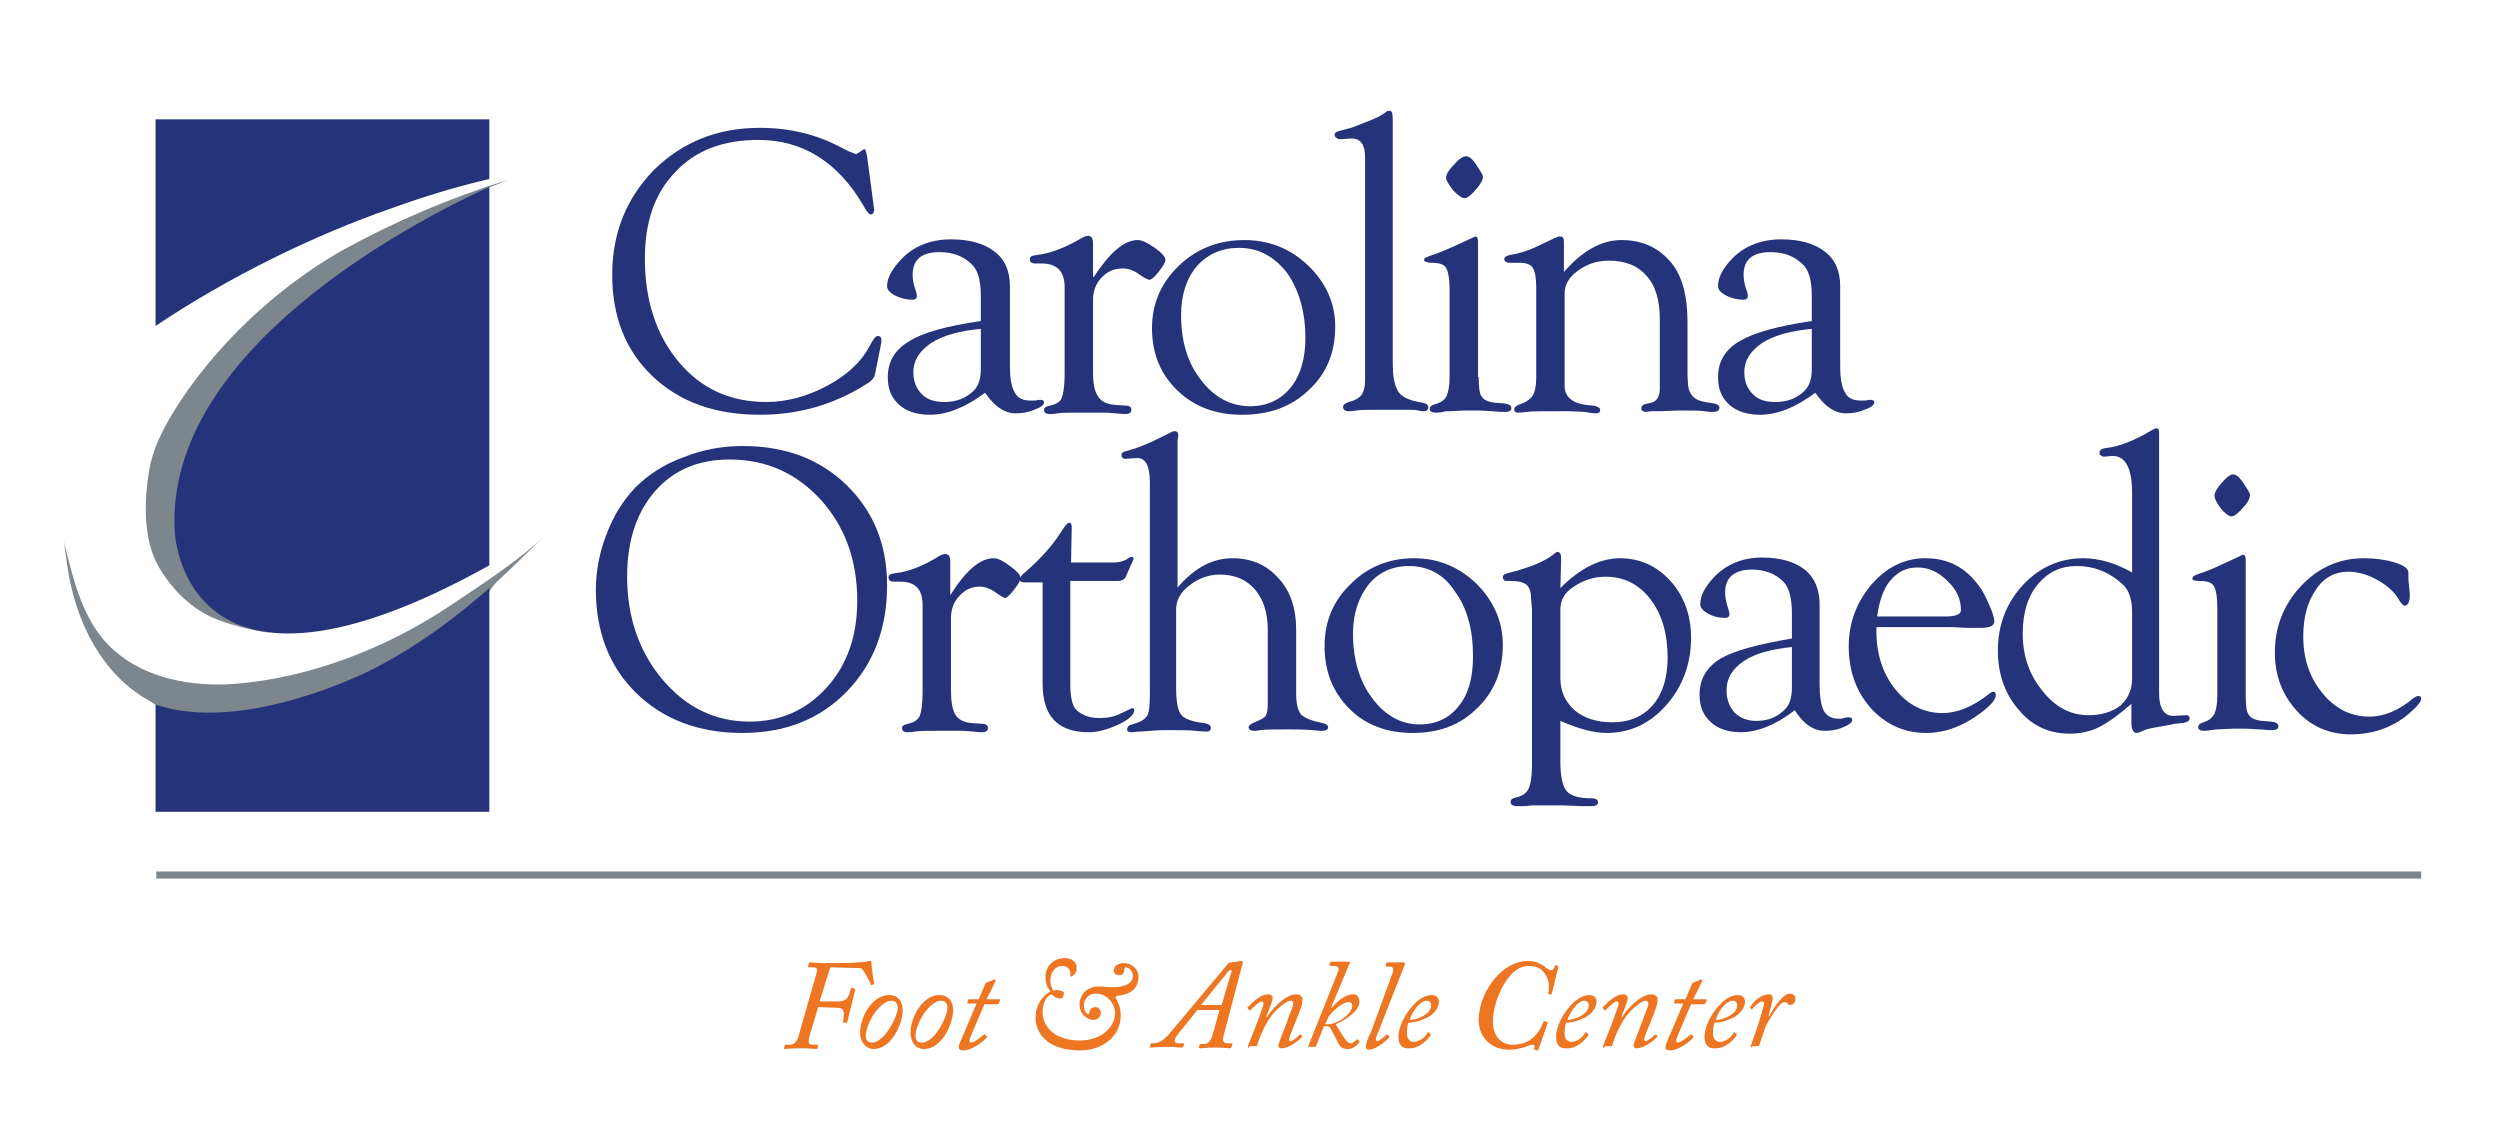 <svg enable-background="new 0 0 352 161" viewBox="0 0 352 161" xmlns="http://www.w3.org/2000/svg"><path d="m76.9 75.3c-2.2 2-4.3 4.2-6.5 6.2-3.1 2.7-2.3 6.4-5.1 7.8-5.6 2.8-8.4 4.8-12.9 6.3-4.1 1.3-8.2 2.6-12.2 4.2-1.9.7-4 2.1-6 2.3-2.3.3-4.9-1.9-7.1-1.3-2.1.6-4.4-1.1-6.2-2.2-6.6-3.7-10.1-11-11.3-18.1-.2-1.4-.4-2.8-.6-4.2 1.4 5.5 2.7 11.5 7.1 15.3 4.5 4 11 5.1 16.8 4.7 10.7-.8 21.7-5.1 30.6-11.1 4.6-3.1 9.3-6.1 13.4-9.9z" fill="#7d868c"/><g fill="#25347a"><path d="m122.1 22.1.9 6.8.1.7-.1.3c-.1.2-.2.3-.4.3s-.6-.4-1-1.2c-3.6-6.2-8.6-9.3-14.8-9.3-5 0-8.9 1.5-11.7 4.5-2.9 3-4.3 7-4.3 12.2 0 5.9 1.6 10.8 4.8 14.6s7.3 5.6 12.3 5.6c2.9 0 5.8-.8 8.6-2.3s4.8-3.4 5.9-5.5c.5-1 .9-1.5 1.2-1.5s.5.2.5.5v.3l-.1.6-.7 3.5-.1.5c-.1.5-.5 1-1.4 1.5-4.5 2.8-9.4 4.2-14.8 4.2-6.3 0-11.3-1.8-15.1-5.4s-5.7-8.4-5.7-14.3 2-10.8 5.9-14.8c4-3.9 8.9-5.9 14.9-5.9 4.1 0 7.9.9 11.3 2.7l1.2.6.5.2.5.2c.1 0 .2-.1.4-.2.4-.3.7-.5.9-.5 0 0 .2.4.3 1.1z"/><path d="m138.1 45.2v-3.5c0-2.2-.4-3.7-1.3-4.5-1.1-1.1-2.6-1.7-4.5-1.7-2.6 0-3.8 1.1-3.8 3.2 0 .6.1 1.3.4 2.1.1.3.2.6.2.9s-.2.5-.6.5c-.9 0-1.7-.2-2.5-.6-.7-.4-1.1-.8-1.1-1.3 0-1.2.7-2.4 2-3.8 1.7-1.8 4.1-2.8 7-2.8 2.6 0 4.7.6 6.1 1.7 1.5 1.1 2.2 2.8 2.2 4.9v11.2c0 1.8.2 3 .7 3.8.4.8 1.2 1.1 2.2 1.1h.7c.3-.1.6-.1.7-.1.3 0 .5.1.5.4s-.5.7-1.4 1c-.9.4-1.8.5-2.6.5-1.6 0-3-1-4.3-2.9-2.8 2.1-5.4 3.1-7.8 3.1-1.8 0-3.3-.5-4.3-1.4-1.1-1-1.6-2.2-1.6-3.9 0-2.2 1-3.9 3.1-5.1 1.7-1.1 5.1-2.1 10-2.8zm0 1.1c-3 .3-5.3.9-7 2-1.6 1.1-2.5 2.4-2.5 4.1 0 1.3.4 2.3 1.2 3.1s1.8 1.1 3.2 1.1c1.6 0 3-.5 4.1-1.6.7-.7 1-1.7 1-3.1z"/><path d="m154 39c2.3-3.5 4.3-5.2 6.2-5.2.6 0 1.4.4 2.4 1.1s1.5 1.3 1.5 1.7c0 .3-.3.8-.9 1.6s-1.1 1.2-1.4 1.2c-.1 0-.6-.2-1.3-.7-.8-.6-1.6-.9-2.4-.9-1.2 0-2.2.4-3 1.3-.8.8-1.2 1.9-1.2 3.1v10.2c0 1.6.2 2.7.7 3.4.4.7 1.2 1.1 2.3 1.2l1.5.1c.6 0 .9.2.9.6s-.3.6-.8.6c-.1 0-.6 0-1.4-.1-.4 0-.9-.1-1.6-.1h-2.1-1.3c-1.5 0-2.6 0-3.2.1-.5.1-.9.1-1.1.1-.5 0-.8-.2-.8-.6 0-.3.3-.5.9-.6.8-.2 1.4-.5 1.6-1.1.2-.5.4-1.6.4-3.3v-12.3c0-2.2-1.1-3.3-3.2-3.3h-1c-.4 0-.7-.2-.7-.6 0-.2.1-.4.4-.5.2 0 .4-.1.6-.1 1.8-.2 4-1 6.5-2.5.3-.1.5-.2.7-.2.4 0 .7.3.7 1v.5 4.3z"/><path d="m175.2 33.8c3.5 0 6.5 1.2 9 3.6s3.8 5.3 3.8 8.6c0 3.6-1.2 6.6-3.7 8.9-2.5 2.4-5.6 3.5-9.4 3.5-3.7 0-6.7-1.1-9.1-3.4s-3.6-5.2-3.6-8.8c0-3.5 1.3-6.4 3.8-8.8s5.6-3.6 9.2-3.6zm-.8 1.1c-2.4 0-4.4.9-5.9 2.6-1.5 1.8-2.2 4.1-2.2 6.9 0 3.6.9 6.7 2.8 9.1 1.8 2.4 4.2 3.7 6.9 3.7 2.4 0 4.3-.9 5.7-2.6s2.1-4.1 2.1-7c0-3.7-.9-6.8-2.6-9.2-1.8-2.3-4-3.5-6.8-3.5z"/><path d="m196.1 17.7v33.5c0 1.6.2 2.8.6 3.6.4 1 1.6 1.6 3.6 1.9.5.1.8.3.8.6 0 .4-.2.6-.6.6-.2 0-.4 0-.8-.1-.3-.1-.7-.1-1.3-.1h-2.5-1.5c-1.8 0-3 0-3.4.1-.6.1-1 .1-1.1.1-.5 0-.8-.2-.8-.6 0-.3.3-.5.8-.7.9-.2 1.5-.6 1.8-1s.5-1.1.5-2v-31.5c0-1.7-.6-2.6-1.9-2.6l-1.5.1c-.2 0-.4 0-.5-.1-.2-.1-.4-.3-.4-.5 0-.3.3-.5.8-.6.7-.2 1.3-.3 1.8-.5l1.8-.7c1.4-.5 2.3-1 2.8-1.4.2-.2.4-.2.6-.2.3 0 .4.4.4 1.3z"/><path d="m208.2 53.1c0 1.3.1 2.3.4 2.7.3.5.9.8 1.9.9l1.3.1c.7.1 1 .3 1 .7 0 .3-.3.5-.8.5-.3 0-1 0-1.9-.1-.5 0-1.2-.1-2-.1h-1.9l-2.1.1c-.4 0-.7 0-.9.1-.5.1-.9.1-1.1.1-.5 0-.8-.2-.8-.5s.2-.5.5-.6l.6-.2c.6-.2 1.1-.6 1.3-1.1s.4-1.3.4-2.5v-12.4c0-1.6-.2-2.6-.5-3.1s-1-.7-2-.7c-.7 0-1.1-.2-1.1-.4 0-.3.5-.5 1.5-.8 1.1-.4 2.5-1 4.2-1.8l1.5-.7c.3 0 .4.2.4.7v19.1zm-1.8-31.1c.5 0 .9.4 1.4 1.1l.7 1.1c.2.3.3.5.3.7 0 .4-.3 1-1 1.8s-1.2 1.2-1.6 1.2-.9-.4-1.6-1.1c-.6-.8-1-1.4-1-1.8s.4-1.1 1.1-1.8c.7-.8 1.3-1.2 1.7-1.2z"/><path d="m220.2 38.3c2.6-3 5.3-4.5 8.1-4.5 3.1 0 5.6 1.2 7.4 3.7 1.2 1.7 1.9 4.3 1.9 7.8v6.8.9l.1 1.4c.2 1.3 1 2 2.4 2.2l1.2.2c.5.1.8.3.8.6 0 .4-.3.6-1 .6-.2 0-.6 0-1.1-.1-.6-.1-1.8-.1-3.5-.1l-2.9.1h-1.1l-.8.1-.4-.1c-.1-.1-.2-.2-.2-.4 0-.3.2-.5.5-.6l.9-.2c.8-.2 1.2-.9 1.2-2v-9.8c0-2.6-.6-4.7-1.9-6.1-1.2-1.4-3-2.1-5.3-2.1-1.6 0-3.1.5-4.3 1.4-1.3.9-1.9 2-1.9 3.2v10.9.9 1.4c.1 1.6 1.4 2.5 4 2.6.6.1 1 .3 1 .6 0 .4-.2.5-.7.5-.3 0-.8-.1-1.5-.2-.4 0-1.3-.1-2.7-.1-3.1 0-4.9 0-5.5.1s-1 .1-1.2.1c-.4 0-.5-.2-.5-.5 0-.2.2-.4.6-.6 1-.3 1.7-.8 2-1.3s.5-1.3.5-2.4v-12.9c0-1.3-.2-2.3-.5-2.7-.3-.5-1-.7-1.9-.7h-1.3c-.2 0-.3 0-.5-.1s-.3-.2-.3-.4c0-.3.3-.5.8-.6 1.3-.2 2.6-.6 3.8-1.2l1.5-.7c.6-.3 1-.5 1.1-.5.3-.2.5-.2.7-.2.4 0 .5.3.5.8v1.1z"/><path d="m255.1 45.2v-3.5c0-2.2-.4-3.7-1.3-4.5-1.1-1.1-2.6-1.7-4.5-1.7-2.6 0-3.8 1.1-3.8 3.2 0 .6.1 1.3.4 2.1.1.3.2.6.2.9s-.2.5-.6.5c-.9 0-1.7-.2-2.5-.6-.7-.4-1.1-.8-1.1-1.3 0-1.2.6-2.4 1.9-3.8 1.7-1.8 4.1-2.8 7-2.8 2.6 0 4.7.6 6.1 1.7 1.5 1.1 2.2 2.8 2.2 4.9v11.2c0 1.8.2 3 .7 3.8.4.8 1.2 1.1 2.2 1.1h.7c.3-.1.6-.1.7-.1.3 0 .5.1.5.4s-.5.7-1.4 1c-.9.4-1.8.5-2.6.5-1.6 0-3-1-4.3-2.9-2.8 2.1-5.4 3.1-7.8 3.1-1.8 0-3.3-.5-4.3-1.4-1.1-1-1.6-2.2-1.6-3.9 0-2.2 1-3.9 3.1-5.1 1.8-1.1 5.3-2.1 10.1-2.8zm0 1.1c-3 .3-5.3.9-7 2-1.6 1.1-2.5 2.4-2.5 4.1 0 1.3.4 2.3 1.2 3.1s1.8 1.1 3.2 1.1c1.6 0 3-.5 4.1-1.6.7-.7 1-1.7 1-3.1z"/><path d="m104.6 62.8c5.9 0 10.8 1.8 14.6 5.5s5.7 8.4 5.7 14.1c0 6.1-1.9 11.1-5.7 15s-8.7 5.8-14.7 5.8c-6.1 0-11.1-1.9-14.9-5.6s-5.7-8.6-5.7-14.6c0-2.6.5-5.2 1.5-7.8s2.3-4.7 4-6.5c1.8-1.8 4-3.3 6.8-4.3 2.7-1.1 5.5-1.6 8.4-1.6zm-1.9 1.9c-4.4 0-7.9 1.5-10.5 4.5s-3.9 7-3.9 12c0 5.7 1.7 10.6 5 14.5s7.4 5.9 12.2 5.9c4.4 0 8-1.6 10.9-4.8s4.3-7.3 4.3-12.2c0-5.7-1.7-10.4-5.1-14.2-3.5-3.8-7.7-5.7-12.9-5.7z"/><path d="m133.8 83.8c2.2-3.5 4.2-5.2 6.1-5.2.6 0 1.4.4 2.3 1.1 1 .7 1.5 1.3 1.5 1.7 0 .3-.3.8-.9 1.6s-1.1 1.2-1.3 1.2c-.1 0-.5-.2-1.2-.7-.8-.6-1.6-.9-2.3-.9-1.2 0-2.1.4-2.9 1.3-.8.8-1.2 1.9-1.2 3.1v10.2c0 1.6.2 2.7.6 3.4s1.2 1.1 2.2 1.2l1.5.1c.6 0 .9.2.9.6s-.3.6-.8.6c-.1 0-.6 0-1.3-.1-.4 0-.9-.1-1.6-.1h-2-1.4c-1.5 0-2.5 0-3.2.1-.5.1-.8.1-1 .1-.5 0-.8-.2-.8-.6 0-.3.3-.5.9-.6.8-.2 1.3-.5 1.6-1.1.2-.5.4-1.6.4-3.3v-12.3c0-2.2-1-3.3-3.1-3.3h-1c-.4 0-.7-.2-.7-.6 0-.2.1-.4.4-.5.2 0 .4-.1.6-.1 1.8-.2 3.9-1 6.3-2.5.2-.1.5-.2.7-.2.4 0 .7.3.7 1v.5z"/><path d="m150.7 82v14.3c0 1.9.3 3.1.8 3.6.8.8 1.9 1.2 3.3 1.2 1.2 0 2.1-.2 2.9-.6l1.5-.7.2-.1c.2 0 .3.1.3.3 0 .6-.7 1.3-2.2 2s-2.9 1.1-4.2 1.1c-4.4 0-6.5-2.3-6.5-6.8v-14.3h-2.5c-.5 0-.7-.1-.7-.4s.2-.6.7-1c2.2-1.9 3.9-3.8 5.1-5.7.5-.8.9-1.3 1.1-1.3.3 0 .4.2.4.7l-.1 4.9h6c.8 0 1.5-.2 1.9-.5.3-.2.5-.3.6-.3.2 0 .3.1.3.3 0 .1-.1.3-.3.7l-.7 1.6c-.2.6-.6.8-1.3.8h-6.6z"/><path d="m165.5 83.1c2.4-3 5.1-4.5 8-4.5 2.7 0 4.8.9 6.5 2.8 1.7 1.8 2.5 4.3 2.5 7.2v9c0 1.4.2 2.4.7 3 .5.5 1.5.9 3 1.2.5.1.8.3.8.6s-.3.5-.8.5c-.2 0-.7 0-1.4-.1-1.4-.1-2.6-.1-3.6-.1-1.7 0-2.9 0-3.7.1-.5.1-.7.1-.9.1-.5 0-.8-.2-.8-.5 0-.2.2-.4.6-.6 1-.4 1.6-.7 1.8-1s.3-.9.3-1.7v-.9-9.5c0-2.4-.6-4.3-1.8-5.7s-2.9-2.1-4.9-2.1c-1.6 0-3 .5-4.3 1.5s-1.9 2.1-1.9 3.4v11c0 1.9.2 3.2.7 3.8.4.6 1.5 1 3.2 1.2.6.1 1 .3 1 .7 0 .3-.2.5-.6.5-.2 0-.7 0-1.6-.1-.7-.1-2.1-.1-4.3-.1-.8 0-1.9.1-3.3.2-.6 0-1.1.1-1.3.1-.5 0-.7-.1-.7-.4s.2-.6.7-.7c1.1-.3 1.8-.7 2.1-1.2.3-.4.4-1.5.4-3.1v-29.8c0-2.3-.6-3.5-1.9-3.4l-1.5.1c-.2 0-.3 0-.4-.1s-.2-.2-.2-.4c0-.3.2-.5.7-.6 1.2-.3 2.5-.8 4-1.5l2.2-1.1c.2-.1.4-.2.6-.2.3 0 .5.2.5.6 0 .1 0 .3-.1.7v1.5 19.6z"/><path d="m199.1 78.6c3.4 0 6.3 1.2 8.8 3.6 2.4 2.4 3.7 5.3 3.7 8.6 0 3.6-1.2 6.6-3.6 8.9-2.4 2.4-5.4 3.5-9.1 3.5-3.6 0-6.6-1.1-8.9-3.4s-3.5-5.2-3.5-8.8c0-3.5 1.2-6.4 3.7-8.8 2.4-2.4 5.4-3.6 8.9-3.6zm-.7 1.1c-2.4 0-4.3.9-5.7 2.6-1.4 1.8-2.2 4.1-2.2 6.9 0 3.6.9 6.7 2.7 9.1s4 3.7 6.7 3.7c2.3 0 4.2-.9 5.5-2.6 1.4-1.7 2-4.1 2-7 0-3.7-.8-6.8-2.6-9.2-1.5-2.3-3.7-3.5-6.4-3.5z"/><path d="m219.7 82.8c2.8-2.8 5.6-4.2 8.4-4.2s5.2 1.1 7.1 3.2 2.9 4.8 2.9 8c0 3.7-1.2 6.9-3.5 9.5s-5.1 3.9-8.4 3.9c-1.8 0-4-.6-6.5-1.7v5.7c0 2.1.3 3.5.9 4.2s1.8 1 3.5 1c.6 0 .9.2.9.6 0 .3-.3.5-.8.5h-1.5l-2.7-.1h-3-1.2l-1.1.1h-1.3l-.4-.1c-.2-.1-.3-.2-.3-.5s.2-.5.7-.6c.9-.2 1.5-.6 1.8-1.2s.5-1.7.5-3.1v-1.1-21.1l-.1-1.2c0-1.1-.2-1.8-.6-2.2s-1.2-.6-2.3-.6h-.5c-.2 0-.3 0-.4-.1s-.2-.2-.2-.4c0-.3.2-.5.7-.6 3.2-.8 5.3-1.7 6.5-2.7.2-.2.4-.3.5-.3.3 0 .5.3.5.8v.5zm0 3v9.7c0 1.9.7 3.3 2 4.5 1.3 1.1 3.1 1.7 5.3 1.7 2.4 0 4.3-.8 5.7-2.4s2.1-3.9 2.1-6.7c0-3.4-.8-6.1-2.4-8.2s-3.7-3.2-6.3-3.2c-1.7 0-3.2.5-4.5 1.4-1.3.8-1.9 1.9-1.9 3.2z"/><path d="m252.3 89.9v-3.5c0-2.2-.4-3.7-1.2-4.5-1.1-1.1-2.6-1.7-4.4-1.7-2.5 0-3.8 1.1-3.8 3.2 0 .6.1 1.3.4 2.2.1.3.2.6.2.9s-.2.5-.6.5c-.9 0-1.7-.2-2.4-.6s-1.1-.8-1.1-1.3c0-1.2.6-2.4 1.9-3.8 1.7-1.8 4-2.8 6.8-2.8 2.6 0 4.6.6 6 1.7s2.1 2.8 2.1 4.9v11.2c0 1.8.2 3 .6 3.8.4.7 1.1 1.1 2.1 1.1.3 0 .5 0 .7-.1.3-.1.6-.1.7-.1.3 0 .5.1.5.4s-.5.7-1.3 1c-.9.4-1.7.5-2.6.5-1.6 0-3-1-4.2-2.9-2.7 2.1-5.3 3.1-7.6 3.1-1.8 0-3.2-.5-4.2-1.4-1.1-1-1.6-2.2-1.6-3.9 0-2.2 1-3.9 3-5.1 1.9-1.1 5.3-2 10-2.8zm0 1.2c-2.9.3-5.2.9-6.8 2s-2.4 2.4-2.4 4.1c0 1.3.4 2.3 1.1 3.1.8.8 1.8 1.2 3.1 1.2 1.6 0 2.9-.5 4-1.6.7-.7 1-1.7 1-3.1z"/><path d="m264.2 88.3v.6c0 3.2.9 6 2.7 8.2s4 3.3 6.6 3.3c2.1 0 4.3-.9 6.7-2.8.2-.1.3-.2.4-.2.3 0 .4.1.4.5 0 .6-.7 1.4-2 2.4-2.5 1.9-5.1 2.9-7.8 2.9-3.1 0-5.7-1.2-7.8-3.5-2.1-2.4-3.1-5.3-3.1-8.7 0-3.3 1.1-6.2 3.2-8.7 2.2-2.5 4.7-3.7 7.6-3.7 3.2 0 5.7 1.3 7.6 4 .5.6.9 1.5 1.4 2.6s.7 1.9.7 2.3c0 .6-.6.9-1.9.9h-2.1l-1.9-.1zm.1-1.5h9.6c1.5 0 2.2-.3 2.2-.9 0-1.5-.6-2.9-1.9-4.1-1.3-1.3-2.7-1.9-4.2-1.9-1.6 0-2.8.6-3.9 1.9-.9 1.1-1.5 2.8-1.8 5z"/><path d="m300.2 99c-1.9 1.7-3.5 2.8-4.7 3.4s-2.6.9-4.1.9c-2.9 0-5.3-1.1-7.2-3.4-1.9-2.2-2.9-5-2.9-8.3 0-3.6 1.2-6.7 3.5-9.2s5.2-3.8 8.5-3.8c2.3 0 4.6.7 6.9 2v-11.2c0-3.6-1-5.3-2.9-5.2l-1 .1c-.1 0-.3 0-.4-.1-.2-.1-.3-.2-.3-.4 0-.4.2-.6.8-.7 2-.2 4.2-1.1 6.7-2.6.2-.1.4-.2.5-.2.3 0 .4.2.4.6v.5 36.2c0 2.1.7 3.2 2 3.2l1.7-.1h.3c.2.1.3.2.3.4 0 .4-.3.6-1 .7-.8.1-1.3.1-1.5.2l-1.6.3c-1.3.2-2.1.4-2.5.6s-.6.3-.9.3c-.4 0-.7-.5-.7-1.4v-2.8zm0-3.4v-9.4c0-1.7-.4-3-1.2-3.8-1.9-1.8-4.1-2.7-6.6-2.7-2.3 0-4.1.9-5.5 2.6s-2.1 4-2.1 6.9c0 3.1.9 5.8 2.8 8.1 1.8 2.3 4 3.4 6.5 3.4 1.8 0 3.4-.5 4.5-1.4 1-.9 1.6-2.2 1.6-3.7z"/><path d="m316.2 97.9c0 1.4.1 2.3.4 2.7.3.5.9.8 1.9.9l1.3.1c.7.1 1 .3 1 .7 0 .3-.3.5-.8.5-.3 0-.9 0-1.9-.1-.5 0-1.2-.1-2-.1h-1.8l-2.1.1c-.4 0-.7.1-.9.1-.5.1-.8.1-1 .1-.5 0-.8-.2-.8-.5s.2-.5.5-.6l.5-.2c.6-.2 1-.6 1.3-1.1.2-.5.4-1.3.4-2.5v-12.4c0-1.6-.2-2.6-.5-3.1s-1-.7-2-.7c-.7 0-1.1-.1-1-.4 0-.3.5-.5 1.5-.8 1.1-.4 2.4-1 4.1-1.8l1.5-.7c.2 0 .4.2.4.7zm-1.8-31.1c.5 0 .9.4 1.4 1.1l.7 1.1c.2.3.3.5.3.7 0 .4-.3 1.1-1 1.8-.7.8-1.2 1.2-1.6 1.2s-.9-.4-1.5-1.1c-.6-.8-.9-1.4-.9-1.8s.3-1 1-1.8 1.2-1.2 1.6-1.2z"/><path d="m332.8 78.6c1.6 0 3.1.2 4.4.6s1.9.9 1.9 1.4v.9l.2 2.2c0 1-.2 1.5-.7 1.6-.2 0-.5-.3-.8-.8-.6-1.1-1.6-2-3-2.8s-2.8-1.2-4.2-1.2c-1.8 0-3.4.8-4.5 2.5-1.2 1.7-1.8 3.9-1.8 6.6 0 3.2.9 5.8 2.7 8s4 3.3 6.6 3.3c2.1 0 4.2-.9 6.2-2.6.3-.2.5-.3.7-.3.3 0 .4.1.4.4 0 .4-.5 1-1.4 1.8-2.3 2.1-5.2 3.2-8.5 3.2-3 0-5.6-1.1-7.6-3.3s-3.1-4.9-3.1-8.2c0-3.6 1.2-6.7 3.6-9.3 2.5-2.7 5.5-4 8.9-4z"/></g><path d="m71.6 25.3c-8.1 2.5-16.1 5.9-23.5 10-9.3 5.3-18.2 13.7-23.8 22.9-1.5 2.5-2.8 5.1-3.3 8-.7 4.3-.9 9.8 1.4 13.7 1.9 3.2 4.6 5.9 8.1 7.3 2.6 1 5.6 1.7 8.4 2 0 0-16.4-.9-12.6-25.3l17-20.1 19.7-10.6 5-4.9-.2-1.5c-.1.1 2.3-.9 3.8-1.5" fill="#7d868c"/><path d="m21.9 99.2v15.1h47v-31.5c-4.8 4.2-11.3 9.2-18.7 12.5-7.8 3.4-19.4 6.9-28.3 3.9z" fill="#25347a"/><path d="m68.9 25.2v-8.4h-47v29.1c10.4-7 22.6-12.9 33.3-16.6 4.4-1.6 9-3 13.7-4.1z" fill="#25347a"/><path d="m24.6 74.8s1 28.9 44.3 4.8v-53.3c-10.9 5-45.7 23.1-44.3 48.5z" fill="#25347a"/><path d="m115 136.9c.1-.5 0-.7-.5-.7h-.6c-.1 0-.2 0-.1-.2l.1-.4c0-.1.1-.1.2-.1.3 0 1 .1 2 .1 2.7 0 4 0 4.8-.1.9 0 1.4-.2 1.6-.2.1 0 .2.1.2.3 0 .5.3 2.6.4 2.8 0 .1 0 .1-.1.2l-.3.1c-.1 0-.1 0-.1-.1-.1-.3-.9-1.8-1.1-2-.2-.3-.2-.3-.7-.3-.3 0-3.5-.1-3.9-.1l-1.5 4.8h2.7c1.2 0 1.4-.7 1.7-1.8 0-.1.1-.1.2-.1l.3.1c.1 0 .1.1.1.2l-1.1 4.5c0 .1-.1.1-.2.1h-.3c-.1 0-.1-.1-.1-.2.2-1.3.2-1.9-.8-1.9l-2.7-.1-1.2 4c-.3 1.1-.1 1.3.5 1.3h.5c.1 0 .2.1.2.1l-.1.4c0 .1-.1.1-.2.1-.2 0-.7-.1-2.2-.1s-2 .1-2.2.1c-.1 0-.1 0-.1-.1l.1-.4c0-.1.1-.1.2-.1h.5c.6 0 1-.4 1.2-1.1z" fill="#ee7623"/><path d="m121.1 145.4c0-2.2 1.7-5.3 4.1-5.3 1.2 0 1.9.9 1.9 2.1 0 2-1.6 5.5-4.1 5.5-1 0-1.9-.9-1.9-2.3zm5.3-3.5c0-.6-.3-1-.9-1-.7 0-1.7.7-2.6 2.1-.6 1-1 2.1-1 2.9 0 .6.4.9.8.9 1.8.1 3.7-3.7 3.7-4.9z" fill="#ee7623"/><path d="m128.2 145.4c0-2.2 1.7-5.3 4.1-5.3 1.2 0 1.9.9 1.9 2.1 0 2-1.6 5.5-4.1 5.5-1.1 0-1.9-.9-1.9-2.3zm5.2-3.5c0-.6-.3-1-.9-1-.7 0-1.7.7-2.6 2.1-.6 1-1 2.1-1 2.9 0 .6.4.9.8.9 1.9.1 3.7-3.7 3.7-4.9z" fill="#ee7623"/><path d="m137.5 141.3h-1.2c-.1 0-.1 0-.1-.1l.1-.4c0-.1.1-.1.2-.1h1.3l.9-2.1c.1-.2.1-.2.3-.3s.7-.2.8-.3.2-.1.3-.1.1.1 0 .4l-1.2 2.4h1.8c.1 0 .1.1.1.2l-.2.4c0 .1-.1.1-.2.1h-1.8l-1.7 4c-.2.5-.4.9-.4 1.1s.1.3.2.3c.5 0 1.7-1 1.8-1.1s.1-.1.2 0l.2.2c.1.1.1.1 0 .2-.2.3-1.9 1.8-3.3 1.8-.4 0-.6-.2-.6-.4 0-.3.1-.6.2-.8z" fill="#ee7623"/><path d="m145.8 143.3c0-2.1 1.3-3.3 2.1-3.7-.5-.6-.7-1.3-.7-2.1 0-1.3 1-2.6 2.7-2.6 1 0 1.7.5 1.7 1.4 0 .8-.6 1.2-.8 1.2-.1 0-.1-.1-.1-.3.1-.7-.5-1.2-1.1-1.2-1 0-1.7.8-1.7 2.1 0 .5.2 1 .4 1.4.2-.1.4-.1.6-.1.3 0 .9.2.9.4 0 .4-.2.8-.5.8s-.9-.2-1-.4c-.2-.2-.3-.2-.5-.1-.6.4-1 1.3-1 2.4 0 2.2 1.9 4 5.2 4s5-2.1 5-3.8c0-1.4-1.1-2.8-2.7-2.8-1.4 0-1.7 1.3-1.7 1.6 0 .8.4 1.3.6 1.3.1 0 .2-.1.2-.3s.2-.7.8-.7c.5 0 .8.4.8.9 0 .3-.3.9-1.1.9-.7 0-1.9-.7-1.9-2.2 0-1.2.9-2.5 2.7-2.5.7 0 1.6.1 1.9.1 1.9 0 2.9-.6 2.9-1.6 0-.6-.5-1.2-1-1.2-.2 0-.2.2-.2.4s-.1.7-.7.7-.8-.4-.8-.6c0-.7.7-1.1 1.4-1.1 1.2 0 2.1.9 2.1 1.9 0 1.7-1.1 2.5-2.9 2.7-.4.1-.4.2-.2.5.2.4.6 1.1.6 2.3 0 3-2.7 4.9-5.7 4.9-5 0-6.3-2.8-6.3-4.6z" fill="#ee7623"/><path d="m168.6 142.2-2.5 3.1c-.4.5-.7.9-.7 1.2s.2.4.6.4h.6c.1 0 .2 0 .1.2l-.1.3c0 .1-.1.1-.2.1-.2 0-.9-.1-2.3-.1-1.2 0-1.8.1-2 .1-.1 0-.2 0-.2-.1l.1-.4c0-.1.1-.1.1-.1h.3c.8 0 1.5-.5 2.2-1.3l8.3-9.9c.1-.1.2-.2.5-.2.2 0 .7-.1.8-.1.2-.1.4-.1.6-.1.1 0 .2.1.2.2l-2.6 9.9c-.1.3-.2.7-.2 1s.3.5.7.5h.5c.1 0 .2.1.1.2l-.1.3c0 .1-.1.2-.2.2-.2 0-.9-.1-2.1-.1s-1.8.1-2.1.1c-.2 0-.2-.1-.2-.2l.1-.3c0-.1.1-.1.1-.1h.3c.7 0 1.1-.1 1.5-1.5l.9-3.3zm3.4-.7 1.4-4.7c.1-.2-.2-.3-.4-.1l-3.9 4.8z" fill="#ee7623"/><path d="m175.9 147.5c-.2 0-.2 0-.2-.2l1.3-3.3c.4-1.1.9-2.4.9-2.7 0-.2-.1-.3-.3-.3-.3 0-1.2.9-1.5 1.2-.1.1-.1.1-.2 0l-.2-.2c-.1-.1-.1-.1 0-.2.3-.3 1.6-1.8 2.9-1.8.4 0 .6.3.6.5 0 .6-.8 2.2-.9 2.7h.1c.5-.9 2.5-3.2 4.1-3.2.5 0 .9.3.9.7 0 .8-.4 1.7-1 3.2-.5 1.2-.9 2.2-.9 2.5 0 .1.1.2.2.2.3 0 1.1-.7 1.3-.9.1-.1.1 0 .2 0l.1.1c.1.1.1.1 0 .2-.2.3-1.7 1.6-2.9 1.6-.2 0-.4-.1-.4-.4s.6-1.7 1.2-3.3c.2-.7.9-2.2.9-2.6 0-.2-.1-.4-.4-.4-.7 0-2.5 1.6-3.2 2.9-.3.5-.6 1-1.1 2.2l-.4 1.2c0 .1-.1.1-.2.1h-.9z" fill="#ee7623"/><path d="m184.3 147.5c-.1 0-.1-.1-.1-.2l4.2-10.5c.2-.5 0-.8-.6-.8h-.5c-.1 0-.1-.1-.1-.2l.1-.3c.1-.1.1-.1.2-.1h2.4c.2 0 .2.2.1.3l-2.6 6.2h.1c.6-.7 1.8-1.9 3-1.9.4 0 .9.2.9 1.1 0 1.4-2.5 2.8-3.3 3.1v.1l1.2 1.9c.3.4.6.7.9.7s.6-.3.8-.5c.1-.1.1-.1.2 0l.2.2v.2c-.1.1-.8.9-1.5.9-.9 0-1.2-.2-1.6-1.1l-1-1.9c-.1-.2-.4-.2-.9-.2l-1.1 2.8c0 .1-.1.1-.3.1h-.7zm2.3-3.3c1.7.2 3.8-1.5 3.8-2.6 0-.3-.2-.5-.5-.5-.9 0-2.1 1.2-2.4 1.5-.1.2-.4.4-.5.7z" fill="#ee7623"/><path d="m196 137.2c.3-.7.2-1.1-.3-1.1h-.5c-.1 0-.1-.1-.1-.2l.1-.3c0-.1.1-.1.2-.1h2.2c.2 0 .2.1.2.3l-3.7 9.4c-.2.4-.6 1.4-.2 1.4.3 0 1.1-.7 1.3-.9.1-.1.1-.1.2 0l.2.2s.1.1 0 .2-1.7 1.7-2.9 1.7c-.2 0-.4-.1-.4-.5 0-.3.4-1.4.7-1.9z" fill="#ee7623"/><path d="m196.9 146c0-1.5 1-3.4 2.3-4.7.6-.6 1.5-1.2 2.4-1.2.7 0 1 .5 1 .9 0 .9-.7 1.8-1.7 2.3s-1.9.7-2.6.7c-.1.2-.2.8-.2 1.6s.6 1.1.9 1.1c.9 0 1.7-.7 2-1.3 0-.1.1-.1.2 0l.2.2c.1.1.1.1 0 .2-.4.6-1.5 1.8-2.9 1.8-1.1.1-1.6-.5-1.6-1.6zm1.6-2.4c.6.1 3-.7 3-2 0-.4-.2-.7-.6-.7-1.1 0-2.3 2-2.4 2.7z" fill="#ee7623"/><path d="m216.6 147.8c0 .1-.1.1-.2.1l-.3-.1c-.1 0-.1-.1-.1-.1 0-.1.1-.2.1-.3 0-.2-.1-.3-.3-.3s-.5.1-.8.2c-.4.2-1.6.5-2.5.5-2.4 0-4.3-1.6-4.3-4.2 0-2 .9-4.4 2.6-6.2 1.2-1.3 2.8-2.1 4.3-2.1.9 0 1.5.2 2.4.8.2.2.6.5.9.5.2 0 .4-.1.5-.6 0-.1.1-.1.2-.1l.2.1c.1 0 .1.1.1.2l-.9 3.7c0 .1-.1.1-.2.1h-.2c-.1 0-.1-.1-.1-.2.4-1.7-.5-3.8-2.6-3.8-1.4 0-2.4.7-3.4 2.2-1.3 2-1.8 4.2-1.8 5.6 0 2.6 1.7 3.3 2.7 3.3 1.5 0 3.4-.5 4.4-3.2.1-.2.1-.2.2-.1l.3.1c.1 0 .1.1.1.2z" fill="#ee7623"/><path d="m219.1 146c0-1.5 1-3.4 2.3-4.7.6-.6 1.5-1.2 2.4-1.2.7 0 1 .5 1 .9 0 .9-.7 1.8-1.7 2.3s-1.9.7-2.6.7c-.1.2-.2.8-.2 1.6s.6 1.1.9 1.1c.9 0 1.7-.7 2-1.3 0-.1.1-.1.2 0l.2.2c.1.1.1.1 0 .2-.4.6-1.5 1.8-2.9 1.8-1.1.1-1.6-.5-1.6-1.6zm1.6-2.4c.6.1 3-.7 3-2 0-.4-.2-.7-.6-.7-1.1 0-2.2 2-2.4 2.7z" fill="#ee7623"/><path d="m225.9 147.5c-.2 0-.2 0-.2-.2l1.3-3.3c.4-1.1.9-2.4.9-2.7 0-.2-.1-.3-.3-.3-.3 0-1.2.9-1.5 1.2-.1.1-.1.1-.2 0l-.2-.2c-.1-.1-.1-.1 0-.2.3-.3 1.6-1.8 2.9-1.8.4 0 .6.3.6.5 0 .6-.8 2.2-.9 2.7h.1c.5-.9 2.5-3.2 4.1-3.2.5 0 .9.3.9.7 0 .8-.4 1.7-1 3.2-.5 1.2-.9 2.2-.9 2.5 0 .1.1.2.2.2.3 0 1.1-.7 1.3-.9.1-.1.1 0 .2 0l.1.1c.1.1.1.1 0 .2-.2.3-1.7 1.6-2.9 1.6-.2 0-.4-.1-.4-.4s.6-1.7 1.2-3.3c.2-.7.9-2.2.9-2.6 0-.2-.1-.4-.4-.4-.7 0-2.5 1.6-3.2 2.9-.3.5-.6 1-1.1 2.2l-.4 1.2c0 .1-.1.1-.2.1h-.9z" fill="#ee7623"/><path d="m237 141.3h-1.2c-.1 0-.1 0-.1-.1l.1-.4c0-.1.1-.1.2-.1h1.3l.9-2.1c.1-.2.1-.2.3-.3s.7-.2.8-.3.2-.1.3-.1.1.1 0 .4l-1.2 2.4h1.8c.1 0 .1.1.1.2l-.2.4c0 .1-.1.1-.2.1h-1.8l-1.7 4c-.2.5-.4.9-.4 1.1s.1.3.2.3c.5 0 1.7-1 1.8-1.1s.1-.1.2 0l.2.2c.1.1.1.1 0 .2-.2.3-1.9 1.8-3.3 1.8-.4 0-.6-.2-.6-.4 0-.3.1-.6.2-.8z" fill="#ee7623"/><path d="m240 146c0-1.5 1-3.4 2.3-4.7.6-.6 1.5-1.2 2.4-1.2.7 0 1 .5 1 .9 0 .9-.7 1.8-1.7 2.3s-1.9.7-2.6.7c-.1.2-.2.8-.2 1.6s.6 1.1.9 1.1c.9 0 1.7-.7 2-1.3 0-.1.1-.1.2 0l.2.2c.1.1.1.1 0 .2-.4.6-1.5 1.8-2.9 1.8-1.1.1-1.6-.5-1.6-1.6zm1.6-2.4c.6.1 3-.7 3-2 0-.4-.2-.7-.6-.7-1.2 0-2.3 2-2.4 2.7z" fill="#ee7623"/><path d="m246.7 147.5c-.1 0-.2-.1-.2-.2l1-2.9c.3-1 .9-2.9.9-3.1s-.1-.3-.3-.3c-.4 0-1.2.8-1.4 1.1 0 .1-.1 0-.1 0l-.2-.2v-.1c.4-.6 1.4-1.8 2.7-1.8.4 0 .5.3.5.6s-.3 1.3-.6 2.5h.1c.5-1 1.9-3.2 2.9-3.2.5 0 .8.3.8.8s-.4.8-.7.8c-.2 0-.3 0-.4-.2-.1-.1-.2-.2-.5-.2-.5 0-1.5 1.5-2.2 2.7-.2.3-.4.7-.7 1.6l-.6 1.8c0 .1-.1.1-.2.1h-.8z" fill="#ee7623"/><path d="m22 123.2h318.9" fill="none" stroke="#7d868c" stroke-miterlimit="10"/></svg>